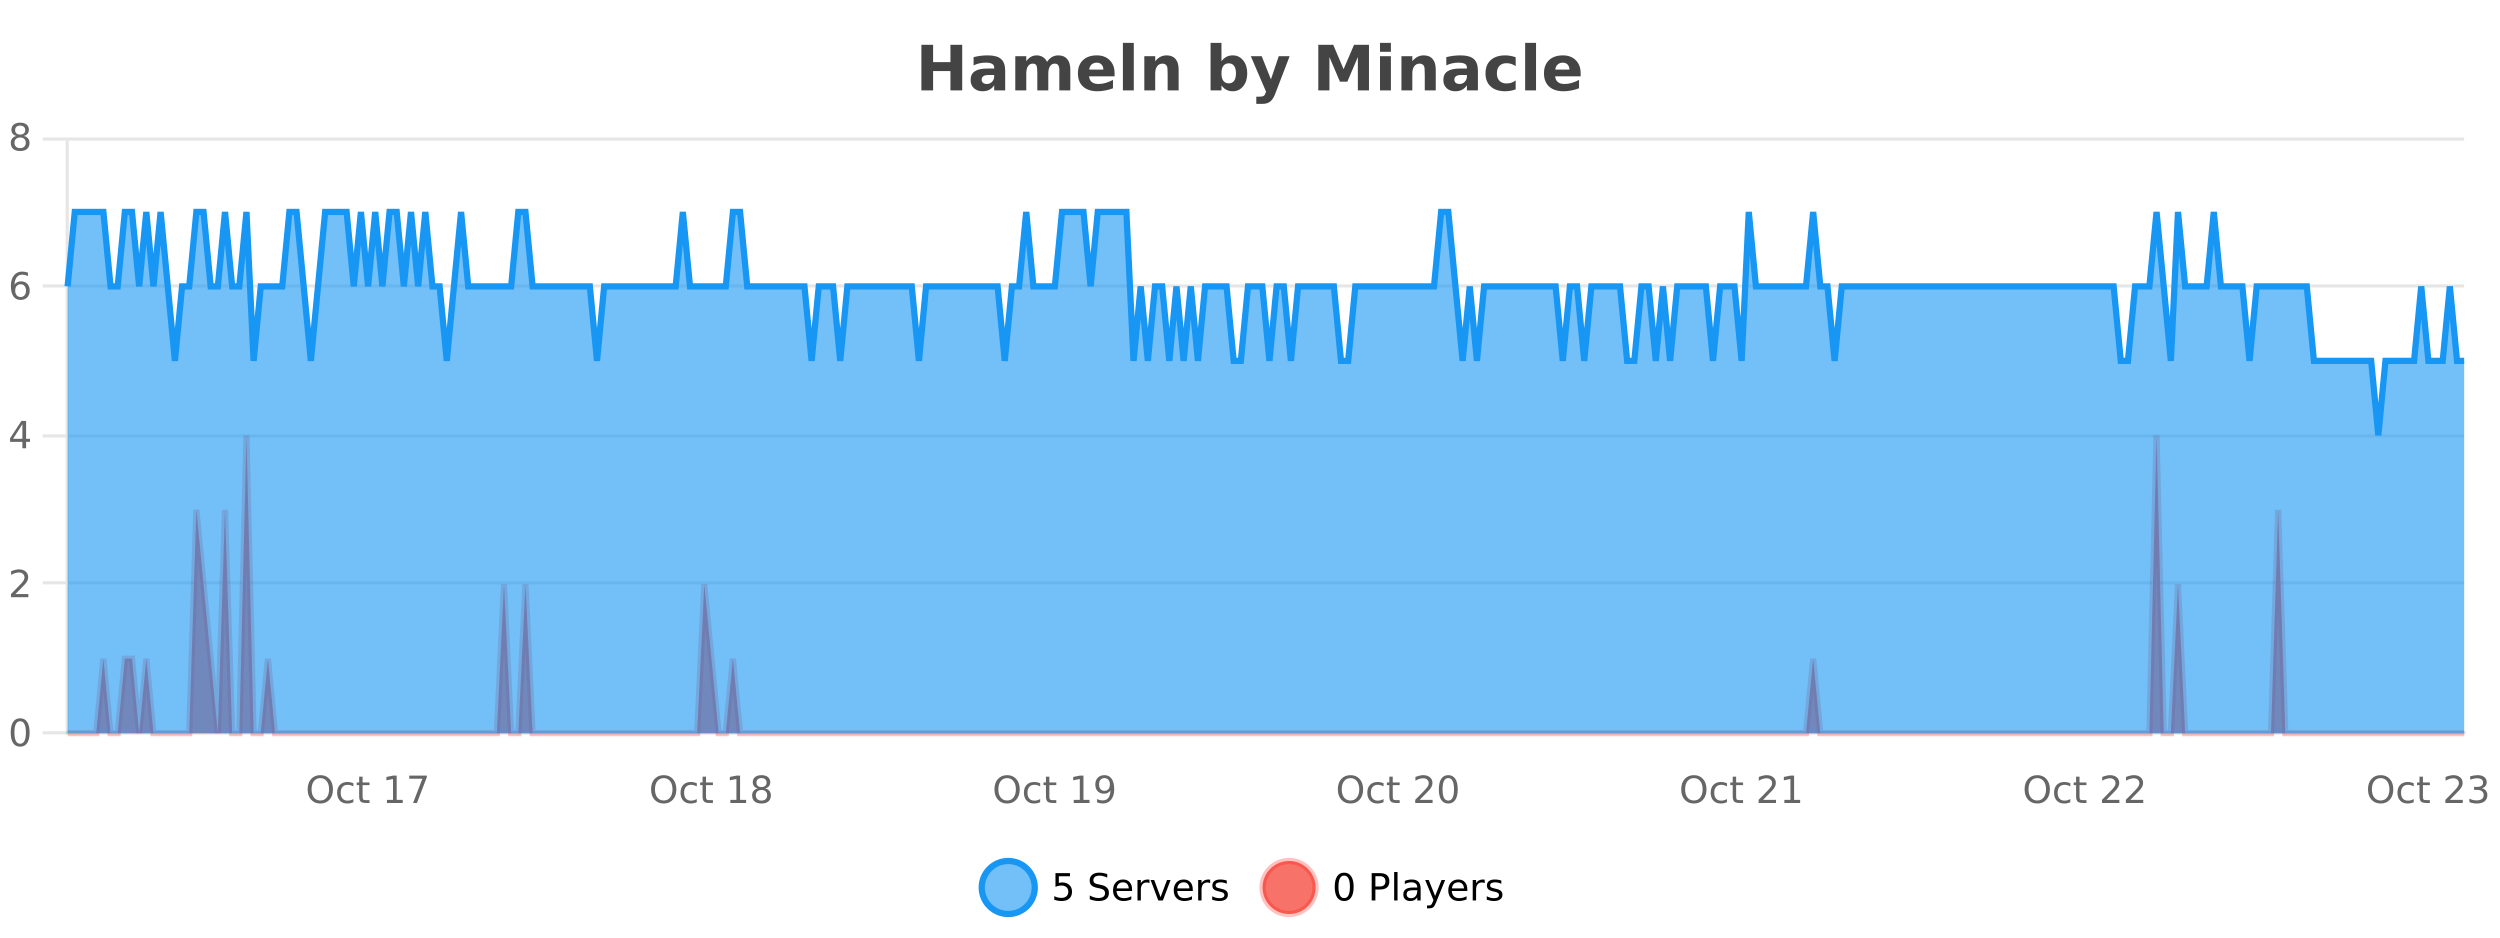<?xml version="1.0" encoding="UTF-8"?>
<svg xmlns="http://www.w3.org/2000/svg" xmlns:xlink="http://www.w3.org/1999/xlink" width="800pt" height="300pt" viewBox="0 0 800 300" version="1.1">
<defs>
<clipPath id="clip1">
  <path d="M 285 263 L 360 263 L 360 300 L 285 300 Z M 285 263 "/>
</clipPath>
<clipPath id="clip2">
  <path d="M 375 263 L 450 263 L 450 300 L 375 300 Z M 375 263 "/>
</clipPath>
<clipPath id="clip3">
  <path d="M 21.637 139 L 788.527 139 L 788.527 234.602 L 21.637 234.602 Z M 21.637 139 "/>
</clipPath>
<clipPath id="clip4">
  <path d="M 20.633 111 L 789.527 111 L 789.527 235.602 L 20.633 235.602 Z M 20.633 111 "/>
</clipPath>
<clipPath id="clip5">
  <path d="M 21.637 67 L 788.527 67 L 788.527 234.602 L 21.637 234.602 Z M 21.637 67 "/>
</clipPath>
<clipPath id="clip6">
  <path d="M 20.633 43 L 789.527 43 L 789.527 168 L 20.633 168 Z M 20.633 43 "/>
</clipPath>
</defs>
<g id="surface1872171">
<rect x="0" y="0" width="800" height="300" style="fill:rgb(100%,100%,100%);fill-opacity:1;stroke:none;"/>
<path style="fill:none;stroke-width:1;stroke-linecap:butt;stroke-linejoin:miter;stroke:rgb(0%,0%,0%);stroke-opacity:0.098;stroke-miterlimit:10;" d="M 22 234.5 L 788.531 234.5 "/>
<path style="fill:none;stroke-width:1;stroke-linecap:butt;stroke-linejoin:miter;stroke:rgb(0%,0%,0%);stroke-opacity:0.098;stroke-miterlimit:10;" d="M 13.633 234.5 L 21 234.5 "/>
<path style="fill:none;stroke-width:1;stroke-linecap:butt;stroke-linejoin:miter;stroke:rgb(0%,0%,0%);stroke-opacity:0.098;stroke-miterlimit:10;" d="M 22 186.5 L 788.531 186.5 "/>
<path style="fill:none;stroke-width:1;stroke-linecap:butt;stroke-linejoin:miter;stroke:rgb(0%,0%,0%);stroke-opacity:0.098;stroke-miterlimit:10;" d="M 13.633 186.5 L 21 186.5 "/>
<path style="fill:none;stroke-width:1;stroke-linecap:butt;stroke-linejoin:miter;stroke:rgb(0%,0%,0%);stroke-opacity:0.098;stroke-miterlimit:10;" d="M 22 139.5 L 788.531 139.5 "/>
<path style="fill:none;stroke-width:1;stroke-linecap:butt;stroke-linejoin:miter;stroke:rgb(0%,0%,0%);stroke-opacity:0.098;stroke-miterlimit:10;" d="M 13.633 139.5 L 21 139.5 "/>
<path style="fill:none;stroke-width:1;stroke-linecap:butt;stroke-linejoin:miter;stroke:rgb(0%,0%,0%);stroke-opacity:0.098;stroke-miterlimit:10;" d="M 22 91.5 L 788.531 91.5 "/>
<path style="fill:none;stroke-width:1;stroke-linecap:butt;stroke-linejoin:miter;stroke:rgb(0%,0%,0%);stroke-opacity:0.098;stroke-miterlimit:10;" d="M 13.633 91.5 L 21 91.5 "/>
<path style="fill:none;stroke-width:1;stroke-linecap:butt;stroke-linejoin:miter;stroke:rgb(0%,0%,0%);stroke-opacity:0.098;stroke-miterlimit:10;" d="M 22 44.5 L 788.531 44.5 "/>
<path style="fill:none;stroke-width:1;stroke-linecap:butt;stroke-linejoin:miter;stroke:rgb(0%,0%,0%);stroke-opacity:0.098;stroke-miterlimit:10;" d="M 13.633 44.5 L 21 44.5 "/>
<path style=" stroke:none;fill-rule:nonzero;fill:rgb(9.02%,58.824%,95.294%);fill-opacity:0.6;" d="M 331.121 284 C 331.121 288.688 327.324 292.484 322.637 292.484 C 317.953 292.484 314.152 288.688 314.152 284 C 314.152 279.312 317.953 275.516 322.637 275.516 C 327.324 275.516 331.121 279.312 331.121 284 Z M 331.121 284 "/>
<g clip-path="url(#clip1)" clip-rule="nonzero">
<path style="fill:none;stroke-width:2;stroke-linecap:butt;stroke-linejoin:miter;stroke:rgb(9.02%,58.824%,95.294%);stroke-opacity:1;stroke-miterlimit:10;" d="M 331.121 284 C 331.121 288.688 327.324 292.484 322.637 292.484 C 317.953 292.484 314.152 288.688 314.152 284 C 314.152 279.312 317.953 275.516 322.637 275.516 C 327.324 275.516 331.121 279.312 331.121 284 Z M 331.121 284 "/>
</g>
<path style=" stroke:none;fill-rule:nonzero;fill:rgb(0%,0%,0%);fill-opacity:1;" d="M 337.75 279.406 L 342.391 279.406 L 342.391 280.406 L 338.828 280.406 L 338.828 282.547 C 339.004 282.484 339.176 282.445 339.344 282.422 C 339.52 282.391 339.691 282.375 339.859 282.375 C 340.836 282.375 341.613 282.648 342.188 283.188 C 342.758 283.719 343.047 284.438 343.047 285.344 C 343.047 286.293 342.75 287.027 342.156 287.547 C 341.57 288.07 340.75 288.328 339.688 288.328 C 339.312 288.328 338.93 288.297 338.547 288.234 C 338.172 288.172 337.781 288.078 337.375 287.953 L 337.375 286.766 C 337.727 286.953 338.094 287.094 338.469 287.188 C 338.844 287.281 339.238 287.328 339.656 287.328 C 340.332 287.328 340.867 287.152 341.266 286.797 C 341.66 286.445 341.859 285.961 341.859 285.344 C 341.859 284.742 341.66 284.262 341.266 283.906 C 340.867 283.555 340.332 283.375 339.656 283.375 C 339.344 283.375 339.023 283.414 338.703 283.484 C 338.391 283.547 338.07 283.652 337.75 283.797 Z M 354.32 279.688 L 354.32 280.844 C 353.871 280.637 353.445 280.48 353.039 280.375 C 352.641 280.262 352.262 280.203 351.898 280.203 C 351.25 280.203 350.75 280.328 350.398 280.578 C 350.055 280.828 349.883 281.188 349.883 281.656 C 349.883 282.043 349.996 282.336 350.227 282.531 C 350.453 282.73 350.898 282.887 351.555 283 L 352.258 283.156 C 353.141 283.324 353.793 283.621 354.211 284.047 C 354.637 284.465 354.852 285.027 354.852 285.734 C 354.852 286.59 354.562 287.234 353.992 287.672 C 353.43 288.109 352.594 288.328 351.492 288.328 C 351.086 288.328 350.648 288.281 350.18 288.188 C 349.711 288.094 349.227 287.953 348.727 287.766 L 348.727 286.547 C 349.203 286.82 349.672 287.023 350.133 287.156 C 350.602 287.293 351.055 287.359 351.492 287.359 C 352.168 287.359 352.688 287.23 353.055 286.969 C 353.43 286.699 353.617 286.32 353.617 285.828 C 353.617 285.402 353.48 285.07 353.211 284.828 C 352.949 284.578 352.516 284.398 351.914 284.281 L 351.195 284.141 C 350.309 283.965 349.668 283.688 349.273 283.312 C 348.887 282.938 348.695 282.418 348.695 281.75 C 348.695 280.969 348.965 280.359 349.508 279.922 C 350.047 279.477 350.797 279.25 351.758 279.25 C 352.172 279.25 352.59 279.289 353.008 279.359 C 353.434 279.434 353.871 279.543 354.32 279.688 Z M 362.266 284.609 L 362.266 285.125 L 357.297 285.125 C 357.348 285.875 357.57 286.445 357.969 286.828 C 358.375 287.215 358.93 287.406 359.641 287.406 C 360.055 287.406 360.457 287.359 360.844 287.266 C 361.238 287.164 361.629 287.008 362.016 286.797 L 362.016 287.828 C 361.617 287.984 361.219 288.105 360.812 288.188 C 360.406 288.281 359.992 288.328 359.578 288.328 C 358.535 288.328 357.707 288.027 357.094 287.422 C 356.477 286.809 356.172 285.98 356.172 284.938 C 356.172 283.867 356.461 283.016 357.047 282.391 C 357.629 281.758 358.41 281.438 359.391 281.438 C 360.273 281.438 360.973 281.727 361.484 282.297 C 362.004 282.859 362.266 283.633 362.266 284.609 Z M 361.188 284.281 C 361.176 283.699 361.008 283.23 360.688 282.875 C 360.363 282.523 359.938 282.344 359.406 282.344 C 358.801 282.344 358.316 282.516 357.953 282.859 C 357.598 283.203 357.395 283.684 357.344 284.297 Z M 367.836 282.594 C 367.711 282.531 367.574 282.484 367.43 282.453 C 367.293 282.414 367.137 282.391 366.961 282.391 C 366.355 282.391 365.887 282.59 365.555 282.984 C 365.23 283.383 365.07 283.953 365.07 284.703 L 365.07 288.156 L 363.992 288.156 L 363.992 281.594 L 365.07 281.594 L 365.07 282.609 C 365.297 282.215 365.594 281.922 365.961 281.734 C 366.324 281.539 366.766 281.438 367.289 281.438 C 367.359 281.438 367.438 281.445 367.523 281.453 C 367.617 281.465 367.715 281.48 367.82 281.5 Z M 368.195 281.594 L 369.336 281.594 L 371.383 287.094 L 373.445 281.594 L 374.586 281.594 L 372.117 288.156 L 370.648 288.156 Z M 381.688 284.609 L 381.688 285.125 L 376.719 285.125 C 376.77 285.875 376.992 286.445 377.391 286.828 C 377.797 287.215 378.352 287.406 379.062 287.406 C 379.477 287.406 379.879 287.359 380.266 287.266 C 380.66 287.164 381.051 287.008 381.438 286.797 L 381.438 287.828 C 381.039 287.984 380.641 288.105 380.234 288.188 C 379.828 288.281 379.414 288.328 379 288.328 C 377.957 288.328 377.129 288.027 376.516 287.422 C 375.898 286.809 375.594 285.98 375.594 284.938 C 375.594 283.867 375.883 283.016 376.469 282.391 C 377.051 281.758 377.832 281.438 378.812 281.438 C 379.695 281.438 380.395 281.727 380.906 282.297 C 381.426 282.859 381.688 283.633 381.688 284.609 Z M 380.609 284.281 C 380.598 283.699 380.43 283.23 380.109 282.875 C 379.785 282.523 379.359 282.344 378.828 282.344 C 378.223 282.344 377.738 282.516 377.375 282.859 C 377.02 283.203 376.816 283.684 376.766 284.297 Z M 387.258 282.594 C 387.133 282.531 386.996 282.484 386.852 282.453 C 386.715 282.414 386.559 282.391 386.383 282.391 C 385.777 282.391 385.309 282.59 384.977 282.984 C 384.652 283.383 384.492 283.953 384.492 284.703 L 384.492 288.156 L 383.414 288.156 L 383.414 281.594 L 384.492 281.594 L 384.492 282.609 C 384.719 282.215 385.016 281.922 385.383 281.734 C 385.746 281.539 386.188 281.438 386.711 281.438 C 386.781 281.438 386.859 281.445 386.945 281.453 C 387.039 281.465 387.137 281.48 387.242 281.5 Z M 392.562 281.781 L 392.562 282.812 C 392.258 282.656 391.941 282.543 391.609 282.469 C 391.285 282.387 390.945 282.344 390.594 282.344 C 390.062 282.344 389.66 282.43 389.391 282.594 C 389.117 282.75 388.984 282.996 388.984 283.328 C 388.984 283.578 389.078 283.777 389.266 283.922 C 389.461 284.059 389.852 284.188 390.438 284.312 L 390.797 284.406 C 391.566 284.562 392.113 284.793 392.438 285.094 C 392.758 285.398 392.922 285.812 392.922 286.344 C 392.922 286.961 392.676 287.445 392.188 287.797 C 391.707 288.152 391.047 288.328 390.203 288.328 C 389.848 288.328 389.477 288.289 389.094 288.219 C 388.719 288.156 388.32 288.059 387.906 287.922 L 387.906 286.797 C 388.301 287.008 388.691 287.164 389.078 287.266 C 389.461 287.371 389.848 287.422 390.234 287.422 C 390.734 287.422 391.117 287.34 391.391 287.172 C 391.672 286.996 391.812 286.746 391.812 286.422 C 391.812 286.133 391.711 285.906 391.516 285.75 C 391.316 285.594 390.883 285.445 390.219 285.297 L 389.844 285.219 C 389.176 285.074 388.691 284.855 388.391 284.562 C 388.098 284.273 387.953 283.875 387.953 283.375 C 387.953 282.75 388.172 282.273 388.609 281.938 C 389.047 281.605 389.664 281.438 390.469 281.438 C 390.863 281.438 391.238 281.469 391.594 281.531 C 391.945 281.586 392.27 281.668 392.562 281.781 Z M 332.637 277.016 "/>
<path style=" stroke:none;fill-rule:nonzero;fill:rgb(96.863%,44.706%,40.784%);fill-opacity:1;" d="M 420.988 284 C 420.988 288.688 417.191 292.484 412.504 292.484 C 407.82 292.484 404.02 288.688 404.02 284 C 404.02 279.312 407.82 275.516 412.504 275.516 C 417.191 275.516 420.988 279.312 420.988 284 Z M 420.988 284 "/>
<g clip-path="url(#clip2)" clip-rule="nonzero">
<path style="fill:none;stroke-width:2;stroke-linecap:butt;stroke-linejoin:miter;stroke:rgb(100%,4.706%,0%);stroke-opacity:0.247;stroke-miterlimit:10;" d="M 420.988 284 C 420.988 288.688 417.191 292.484 412.504 292.484 C 407.82 292.484 404.02 288.688 404.02 284 C 404.02 279.312 407.82 275.516 412.504 275.516 C 417.191 275.516 420.988 279.312 420.988 284 Z M 420.988 284 "/>
</g>
<path style=" stroke:none;fill-rule:nonzero;fill:rgb(0%,0%,0%);fill-opacity:1;" d="M 430.133 280.188 C 429.527 280.188 429.07 280.492 428.758 281.094 C 428.453 281.688 428.305 282.59 428.305 283.797 C 428.305 284.996 428.453 285.898 428.758 286.5 C 429.07 287.094 429.527 287.391 430.133 287.391 C 430.746 287.391 431.203 287.094 431.508 286.5 C 431.82 285.898 431.977 284.996 431.977 283.797 C 431.977 282.59 431.82 281.688 431.508 281.094 C 431.203 280.492 430.746 280.188 430.133 280.188 Z M 430.133 279.25 C 431.109 279.25 431.859 279.641 432.383 280.422 C 432.902 281.195 433.164 282.32 433.164 283.797 C 433.164 285.266 432.902 286.391 432.383 287.172 C 431.859 287.945 431.109 288.328 430.133 288.328 C 429.152 288.328 428.402 287.945 427.883 287.172 C 427.371 286.391 427.117 285.266 427.117 283.797 C 427.117 282.32 427.371 281.195 427.883 280.422 C 428.402 279.641 429.152 279.25 430.133 279.25 Z M 440.125 280.375 L 440.125 283.672 L 441.609 283.672 C 442.16 283.672 442.586 283.531 442.891 283.25 C 443.191 282.961 443.344 282.547 443.344 282.016 C 443.344 281.496 443.191 281.094 442.891 280.812 C 442.586 280.523 442.16 280.375 441.609 280.375 Z M 438.938 279.406 L 441.609 279.406 C 442.598 279.406 443.344 279.633 443.844 280.078 C 444.344 280.516 444.594 281.164 444.594 282.016 C 444.594 282.883 444.344 283.539 443.844 283.984 C 443.344 284.422 442.598 284.641 441.609 284.641 L 440.125 284.641 L 440.125 288.156 L 438.938 288.156 Z M 446.129 279.031 L 447.207 279.031 L 447.207 288.156 L 446.129 288.156 Z M 452.445 284.859 C 451.578 284.859 450.977 284.961 450.633 285.156 C 450.297 285.355 450.133 285.695 450.133 286.172 C 450.133 286.559 450.258 286.867 450.508 287.094 C 450.766 287.312 451.109 287.422 451.539 287.422 C 452.141 287.422 452.621 287.215 452.977 286.797 C 453.34 286.371 453.523 285.805 453.523 285.094 L 453.523 284.859 Z M 454.602 284.406 L 454.602 288.156 L 453.523 288.156 L 453.523 287.156 C 453.273 287.555 452.965 287.852 452.602 288.047 C 452.234 288.234 451.789 288.328 451.258 288.328 C 450.578 288.328 450.043 288.141 449.648 287.766 C 449.25 287.383 449.055 286.875 449.055 286.25 C 449.055 285.512 449.297 284.953 449.789 284.578 C 450.289 284.203 451.027 284.016 452.008 284.016 L 453.523 284.016 L 453.523 283.906 C 453.523 283.406 453.355 283.023 453.023 282.75 C 452.699 282.48 452.246 282.344 451.664 282.344 C 451.289 282.344 450.918 282.391 450.555 282.484 C 450.199 282.578 449.859 282.715 449.539 282.891 L 449.539 281.891 C 449.934 281.734 450.312 281.621 450.68 281.547 C 451.055 281.477 451.418 281.438 451.773 281.438 C 452.719 281.438 453.43 281.684 453.898 282.172 C 454.367 282.664 454.602 283.406 454.602 284.406 Z M 459.551 288.766 C 459.246 289.547 458.949 290.055 458.66 290.297 C 458.367 290.535 457.98 290.656 457.504 290.656 L 456.645 290.656 L 456.645 289.75 L 457.27 289.75 C 457.57 289.75 457.801 289.676 457.957 289.531 C 458.121 289.395 458.305 289.066 458.504 288.547 L 458.707 288.047 L 456.051 281.594 L 457.191 281.594 L 459.238 286.719 L 461.301 281.594 L 462.441 281.594 Z M 469.543 284.609 L 469.543 285.125 L 464.574 285.125 C 464.625 285.875 464.848 286.445 465.246 286.828 C 465.652 287.215 466.207 287.406 466.918 287.406 C 467.332 287.406 467.734 287.359 468.121 287.266 C 468.516 287.164 468.906 287.008 469.293 286.797 L 469.293 287.828 C 468.895 287.984 468.496 288.105 468.09 288.188 C 467.684 288.281 467.27 288.328 466.855 288.328 C 465.812 288.328 464.984 288.027 464.371 287.422 C 463.754 286.809 463.449 285.98 463.449 284.938 C 463.449 283.867 463.738 283.016 464.324 282.391 C 464.906 281.758 465.688 281.438 466.668 281.438 C 467.551 281.438 468.25 281.727 468.762 282.297 C 469.281 282.859 469.543 283.633 469.543 284.609 Z M 468.465 284.281 C 468.453 283.699 468.285 283.23 467.965 282.875 C 467.641 282.523 467.215 282.344 466.684 282.344 C 466.078 282.344 465.594 282.516 465.23 282.859 C 464.875 283.203 464.672 283.684 464.621 284.297 Z M 475.113 282.594 C 474.988 282.531 474.852 282.484 474.707 282.453 C 474.57 282.414 474.414 282.391 474.238 282.391 C 473.633 282.391 473.164 282.59 472.832 282.984 C 472.508 283.383 472.348 283.953 472.348 284.703 L 472.348 288.156 L 471.27 288.156 L 471.27 281.594 L 472.348 281.594 L 472.348 282.609 C 472.574 282.215 472.871 281.922 473.238 281.734 C 473.602 281.539 474.043 281.438 474.566 281.438 C 474.637 281.438 474.715 281.445 474.801 281.453 C 474.895 281.465 474.992 281.48 475.098 281.5 Z M 480.422 281.781 L 480.422 282.812 C 480.117 282.656 479.801 282.543 479.469 282.469 C 479.145 282.387 478.805 282.344 478.453 282.344 C 477.922 282.344 477.52 282.43 477.25 282.594 C 476.977 282.75 476.844 282.996 476.844 283.328 C 476.844 283.578 476.938 283.777 477.125 283.922 C 477.32 284.059 477.711 284.188 478.297 284.312 L 478.656 284.406 C 479.426 284.562 479.973 284.793 480.297 285.094 C 480.617 285.398 480.781 285.812 480.781 286.344 C 480.781 286.961 480.535 287.445 480.047 287.797 C 479.566 288.152 478.906 288.328 478.062 288.328 C 477.707 288.328 477.336 288.289 476.953 288.219 C 476.578 288.156 476.18 288.059 475.766 287.922 L 475.766 286.797 C 476.16 287.008 476.551 287.164 476.938 287.266 C 477.32 287.371 477.707 287.422 478.094 287.422 C 478.594 287.422 478.977 287.34 479.25 287.172 C 479.531 286.996 479.672 286.746 479.672 286.422 C 479.672 286.133 479.57 285.906 479.375 285.75 C 479.176 285.594 478.742 285.445 478.078 285.297 L 477.703 285.219 C 477.035 285.074 476.551 284.855 476.25 284.562 C 475.957 284.273 475.812 283.875 475.812 283.375 C 475.812 282.75 476.031 282.273 476.469 281.938 C 476.906 281.605 477.523 281.438 478.328 281.438 C 478.723 281.438 479.098 281.469 479.453 281.531 C 479.805 281.586 480.129 281.668 480.422 281.781 Z M 422.504 277.016 "/>
<path style=" stroke:none;fill-rule:nonzero;fill:rgb(26.667%,26.667%,26.667%);fill-opacity:1;" d="M 294.844 14.344 L 298.594 14.344 L 298.594 19.891 L 304.141 19.891 L 304.141 14.344 L 307.906 14.344 L 307.906 28.922 L 304.141 28.922 L 304.141 22.734 L 298.594 22.734 L 298.594 28.922 L 294.844 28.922 Z M 316.316 24 C 315.586 24 315.039 24.125 314.676 24.375 C 314.309 24.617 314.129 24.98 314.129 25.469 C 314.129 25.906 314.273 26.25 314.566 26.5 C 314.867 26.75 315.277 26.875 315.801 26.875 C 316.457 26.875 317.008 26.641 317.457 26.172 C 317.914 25.703 318.145 25.117 318.145 24.406 L 318.145 24 Z M 321.66 22.688 L 321.66 28.922 L 318.145 28.922 L 318.145 27.297 C 317.676 27.965 317.145 28.449 316.551 28.75 C 315.965 29.051 315.254 29.203 314.41 29.203 C 313.285 29.203 312.367 28.875 311.66 28.219 C 310.949 27.555 310.598 26.695 310.598 25.641 C 310.598 24.359 311.035 23.422 311.91 22.828 C 312.793 22.227 314.184 21.922 316.082 21.922 L 318.145 21.922 L 318.145 21.641 C 318.145 21.09 317.926 20.688 317.488 20.438 C 317.051 20.18 316.367 20.047 315.441 20.047 C 314.691 20.047 313.992 20.125 313.348 20.281 C 312.699 20.43 312.102 20.648 311.551 20.938 L 311.551 18.281 C 312.301 18.094 313.051 17.953 313.801 17.859 C 314.559 17.766 315.32 17.719 316.082 17.719 C 318.051 17.719 319.473 18.109 320.348 18.891 C 321.223 19.664 321.66 20.93 321.66 22.688 Z M 335.047 19.797 C 335.492 19.121 336.02 18.605 336.625 18.25 C 337.238 17.898 337.91 17.719 338.641 17.719 C 339.891 17.719 340.844 18.109 341.5 18.891 C 342.164 19.664 342.5 20.789 342.5 22.266 L 342.5 28.922 L 338.984 28.922 L 338.984 23.219 C 338.984 23.137 338.984 23.047 338.984 22.953 C 338.992 22.859 339 22.73 339 22.562 C 339 21.793 338.883 21.234 338.656 20.891 C 338.426 20.539 338.055 20.359 337.547 20.359 C 336.891 20.359 336.379 20.637 336.016 21.188 C 335.648 21.73 335.461 22.516 335.453 23.547 L 335.453 28.922 L 331.938 28.922 L 331.938 23.219 C 331.938 22.012 331.832 21.234 331.625 20.891 C 331.414 20.539 331.047 20.359 330.516 20.359 C 329.836 20.359 329.316 20.637 328.953 21.188 C 328.586 21.73 328.406 22.516 328.406 23.547 L 328.406 28.922 L 324.891 28.922 L 324.891 17.984 L 328.406 17.984 L 328.406 19.578 C 328.844 18.965 329.336 18.5 329.891 18.188 C 330.441 17.875 331.055 17.719 331.734 17.719 C 332.484 17.719 333.148 17.902 333.734 18.266 C 334.316 18.633 334.754 19.141 335.047 19.797 Z M 356.668 23.422 L 356.668 24.422 L 348.496 24.422 C 348.578 25.246 348.875 25.859 349.387 26.266 C 349.895 26.672 350.605 26.875 351.512 26.875 C 352.25 26.875 353.004 26.766 353.777 26.547 C 354.547 26.328 355.34 26 356.152 25.562 L 356.152 28.25 C 355.328 28.562 354.5 28.797 353.668 28.953 C 352.844 29.117 352.02 29.203 351.199 29.203 C 349.219 29.203 347.676 28.703 346.574 27.703 C 345.48 26.695 344.934 25.281 344.934 23.469 C 344.934 21.68 345.469 20.273 346.543 19.25 C 347.625 18.23 349.109 17.719 350.996 17.719 C 352.715 17.719 354.09 18.242 355.121 19.281 C 356.152 20.312 356.668 21.695 356.668 23.422 Z M 353.074 22.266 C 353.074 21.602 352.879 21.062 352.496 20.656 C 352.109 20.25 351.605 20.047 350.98 20.047 C 350.301 20.047 349.75 20.242 349.324 20.625 C 348.906 21 348.645 21.547 348.543 22.266 Z M 359.328 13.719 L 362.812 13.719 L 362.812 28.922 L 359.328 28.922 Z M 377.164 22.266 L 377.164 28.922 L 373.648 28.922 L 373.648 23.828 C 373.648 22.883 373.625 22.23 373.586 21.875 C 373.543 21.512 373.469 21.246 373.367 21.078 C 373.23 20.852 373.043 20.672 372.805 20.547 C 372.574 20.422 372.309 20.359 372.008 20.359 C 371.277 20.359 370.703 20.641 370.289 21.203 C 369.871 21.766 369.664 22.547 369.664 23.547 L 369.664 28.922 L 366.18 28.922 L 366.18 17.984 L 369.664 17.984 L 369.664 19.578 C 370.195 18.945 370.758 18.477 371.352 18.172 C 371.945 17.871 372.594 17.719 373.305 17.719 C 374.574 17.719 375.531 18.109 376.18 18.891 C 376.836 19.664 377.164 20.789 377.164 22.266 Z M 393.195 26.672 C 393.945 26.672 394.516 26.402 394.914 25.859 C 395.309 25.309 395.508 24.512 395.508 23.469 C 395.508 22.43 395.309 21.637 394.914 21.094 C 394.516 20.543 393.945 20.266 393.195 20.266 C 392.445 20.266 391.867 20.543 391.461 21.094 C 391.062 21.637 390.867 22.43 390.867 23.469 C 390.867 24.5 391.062 25.293 391.461 25.844 C 391.867 26.398 392.445 26.672 393.195 26.672 Z M 390.867 19.578 C 391.355 18.945 391.891 18.477 392.477 18.172 C 393.059 17.871 393.73 17.719 394.492 17.719 C 395.844 17.719 396.953 18.258 397.82 19.328 C 398.684 20.402 399.117 21.781 399.117 23.469 C 399.117 25.148 398.684 26.523 397.82 27.594 C 396.953 28.668 395.844 29.203 394.492 29.203 C 393.73 29.203 393.059 29.051 392.477 28.75 C 391.891 28.449 391.355 27.98 390.867 27.344 L 390.867 28.922 L 387.383 28.922 L 387.383 13.719 L 390.867 13.719 Z M 400.262 17.984 L 403.746 17.984 L 406.699 25.406 L 409.199 17.984 L 412.684 17.984 L 408.09 29.953 C 407.629 31.172 407.09 32.02 406.465 32.5 C 405.848 32.988 405.043 33.234 404.043 33.234 L 402.012 33.234 L 402.012 30.938 L 403.105 30.938 C 403.699 30.938 404.129 30.844 404.402 30.656 C 404.672 30.469 404.879 30.129 405.027 29.641 L 405.137 29.344 Z M 421.855 14.344 L 426.637 14.344 L 429.949 22.141 L 433.293 14.344 L 438.074 14.344 L 438.074 28.922 L 434.512 28.922 L 434.512 18.25 L 431.152 26.125 L 428.777 26.125 L 425.418 18.25 L 425.418 28.922 L 421.855 28.922 Z M 441.602 17.984 L 445.086 17.984 L 445.086 28.922 L 441.602 28.922 Z M 441.602 13.719 L 445.086 13.719 L 445.086 16.578 L 441.602 16.578 Z M 459.441 22.266 L 459.441 28.922 L 455.926 28.922 L 455.926 23.828 C 455.926 22.883 455.902 22.23 455.863 21.875 C 455.82 21.512 455.746 21.246 455.645 21.078 C 455.508 20.852 455.32 20.672 455.082 20.547 C 454.852 20.422 454.586 20.359 454.285 20.359 C 453.555 20.359 452.98 20.641 452.566 21.203 C 452.148 21.766 451.941 22.547 451.941 23.547 L 451.941 28.922 L 448.457 28.922 L 448.457 17.984 L 451.941 17.984 L 451.941 19.578 C 452.473 18.945 453.035 18.477 453.629 18.172 C 454.223 17.871 454.871 17.719 455.582 17.719 C 456.852 17.719 457.809 18.109 458.457 18.891 C 459.113 19.664 459.441 20.789 459.441 22.266 Z M 467.586 24 C 466.855 24 466.309 24.125 465.945 24.375 C 465.578 24.617 465.398 24.98 465.398 25.469 C 465.398 25.906 465.543 26.25 465.836 26.5 C 466.137 26.75 466.547 26.875 467.07 26.875 C 467.727 26.875 468.277 26.641 468.727 26.172 C 469.184 25.703 469.414 25.117 469.414 24.406 L 469.414 24 Z M 472.93 22.688 L 472.93 28.922 L 469.414 28.922 L 469.414 27.297 C 468.945 27.965 468.414 28.449 467.82 28.75 C 467.234 29.051 466.523 29.203 465.68 29.203 C 464.555 29.203 463.637 28.875 462.93 28.219 C 462.219 27.555 461.867 26.695 461.867 25.641 C 461.867 24.359 462.305 23.422 463.18 22.828 C 464.062 22.227 465.453 21.922 467.352 21.922 L 469.414 21.922 L 469.414 21.641 C 469.414 21.09 469.195 20.688 468.758 20.438 C 468.32 20.18 467.637 20.047 466.711 20.047 C 465.961 20.047 465.262 20.125 464.617 20.281 C 463.969 20.43 463.371 20.648 462.82 20.938 L 462.82 18.281 C 463.57 18.094 464.32 17.953 465.07 17.859 C 465.828 17.766 466.59 17.719 467.352 17.719 C 469.32 17.719 470.742 18.109 471.617 18.891 C 472.492 19.664 472.93 20.93 472.93 22.688 Z M 485.02 18.328 L 485.02 21.172 C 484.551 20.852 484.074 20.609 483.598 20.453 C 483.117 20.297 482.617 20.219 482.098 20.219 C 481.129 20.219 480.367 20.508 479.816 21.078 C 479.273 21.641 479.004 22.438 479.004 23.469 C 479.004 24.492 479.273 25.289 479.816 25.859 C 480.367 26.422 481.129 26.703 482.098 26.703 C 482.648 26.703 483.168 26.625 483.66 26.469 C 484.148 26.305 484.602 26.059 485.02 25.734 L 485.02 28.594 C 484.477 28.805 483.926 28.953 483.363 29.047 C 482.801 29.148 482.23 29.203 481.66 29.203 C 479.691 29.203 478.148 28.699 477.035 27.688 C 475.918 26.68 475.363 25.273 475.363 23.469 C 475.363 21.656 475.918 20.246 477.035 19.234 C 478.148 18.227 479.691 17.719 481.66 17.719 C 482.23 17.719 482.793 17.773 483.348 17.875 C 483.91 17.969 484.465 18.121 485.02 18.328 Z M 488.047 13.719 L 491.531 13.719 L 491.531 28.922 L 488.047 28.922 Z M 505.809 23.422 L 505.809 24.422 L 497.637 24.422 C 497.719 25.246 498.016 25.859 498.527 26.266 C 499.035 26.672 499.746 26.875 500.652 26.875 C 501.391 26.875 502.145 26.766 502.918 26.547 C 503.688 26.328 504.48 26 505.293 25.562 L 505.293 28.25 C 504.469 28.562 503.641 28.797 502.809 28.953 C 501.984 29.117 501.16 29.203 500.34 29.203 C 498.359 29.203 496.816 28.703 495.715 27.703 C 494.621 26.695 494.074 25.281 494.074 23.469 C 494.074 21.68 494.609 20.273 495.684 19.25 C 496.766 18.23 498.25 17.719 500.137 17.719 C 501.855 17.719 503.23 18.242 504.262 19.281 C 505.293 20.312 505.809 21.695 505.809 23.422 Z M 502.215 22.266 C 502.215 21.602 502.02 21.062 501.637 20.656 C 501.25 20.25 500.746 20.047 500.121 20.047 C 499.441 20.047 498.891 20.242 498.465 20.625 C 498.047 21 497.785 21.547 497.684 22.266 Z M 293 10.359 "/>
<path style="fill:none;stroke-width:1;stroke-linecap:butt;stroke-linejoin:miter;stroke:rgb(0%,0%,0%);stroke-opacity:0.098;stroke-miterlimit:10;" d="M 21 234.5 L 789 234.5 "/>
<path style=" stroke:none;fill-rule:nonzero;fill:rgb(40%,40%,40%);fill-opacity:1;" d="M 102.516 249 C 101.648 249 100.961 249.324 100.453 249.969 C 99.953 250.605 99.703 251.48 99.703 252.594 C 99.703 253.688 99.953 254.559 100.453 255.203 C 100.961 255.84 101.648 256.156 102.516 256.156 C 103.367 256.156 104.047 255.84 104.547 255.203 C 105.055 254.559 105.312 253.688 105.312 252.594 C 105.312 251.48 105.055 250.605 104.547 249.969 C 104.047 249.324 103.367 249 102.516 249 Z M 102.516 248.047 C 103.734 248.047 104.707 248.461 105.438 249.281 C 106.176 250.105 106.547 251.211 106.547 252.594 C 106.547 253.969 106.176 255.07 105.438 255.891 C 104.707 256.715 103.734 257.125 102.516 257.125 C 101.285 257.125 100.301 256.715 99.562 255.891 C 98.82 255.07 98.453 253.969 98.453 252.594 C 98.453 251.211 98.82 250.105 99.562 249.281 C 100.301 248.461 101.285 248.047 102.516 248.047 Z M 113.086 250.641 L 113.086 251.656 C 112.773 251.48 112.465 251.352 112.164 251.266 C 111.859 251.184 111.555 251.141 111.242 251.141 C 110.531 251.141 109.984 251.367 109.602 251.812 C 109.215 252.25 109.023 252.871 109.023 253.672 C 109.023 254.477 109.215 255.102 109.602 255.547 C 109.984 255.984 110.531 256.203 111.242 256.203 C 111.555 256.203 111.859 256.164 112.164 256.078 C 112.465 255.996 112.773 255.871 113.086 255.703 L 113.086 256.703 C 112.781 256.84 112.469 256.945 112.148 257.016 C 111.824 257.086 111.48 257.125 111.117 257.125 C 110.125 257.125 109.34 256.82 108.758 256.203 C 108.172 255.578 107.883 254.734 107.883 253.672 C 107.883 252.609 108.172 251.773 108.758 251.156 C 109.352 250.543 110.164 250.234 111.195 250.234 C 111.516 250.234 111.836 250.273 112.148 250.344 C 112.469 250.406 112.781 250.508 113.086 250.641 Z M 116.027 248.531 L 116.027 250.391 L 118.246 250.391 L 118.246 251.234 L 116.027 251.234 L 116.027 254.797 C 116.027 255.328 116.098 255.672 116.246 255.828 C 116.391 255.977 116.688 256.047 117.137 256.047 L 118.246 256.047 L 118.246 256.953 L 117.137 256.953 C 116.301 256.953 115.723 256.797 115.402 256.484 C 115.09 256.172 114.934 255.609 114.934 254.797 L 114.934 251.234 L 114.152 251.234 L 114.152 250.391 L 114.934 250.391 L 114.934 248.531 Z M 123.828 255.953 L 125.766 255.953 L 125.766 249.281 L 123.656 249.703 L 123.656 248.625 L 125.75 248.203 L 126.938 248.203 L 126.938 255.953 L 128.875 255.953 L 128.875 256.953 L 123.828 256.953 Z M 130.961 248.203 L 136.586 248.203 L 136.586 248.703 L 133.414 256.953 L 132.18 256.953 L 135.164 249.203 L 130.961 249.203 Z M 97.781 245.816 "/>
<path style=" stroke:none;fill-rule:nonzero;fill:rgb(40%,40%,40%);fill-opacity:1;" d="M 212.402 249 C 211.535 249 210.848 249.324 210.34 249.969 C 209.84 250.605 209.59 251.48 209.59 252.594 C 209.59 253.688 209.84 254.559 210.34 255.203 C 210.848 255.84 211.535 256.156 212.402 256.156 C 213.254 256.156 213.934 255.84 214.434 255.203 C 214.941 254.559 215.199 253.688 215.199 252.594 C 215.199 251.48 214.941 250.605 214.434 249.969 C 213.934 249.324 213.254 249 212.402 249 Z M 212.402 248.047 C 213.621 248.047 214.594 248.461 215.324 249.281 C 216.062 250.105 216.434 251.211 216.434 252.594 C 216.434 253.969 216.062 255.07 215.324 255.891 C 214.594 256.715 213.621 257.125 212.402 257.125 C 211.172 257.125 210.188 256.715 209.449 255.891 C 208.707 255.07 208.34 253.969 208.34 252.594 C 208.34 251.211 208.707 250.105 209.449 249.281 C 210.188 248.461 211.172 248.047 212.402 248.047 Z M 222.973 250.641 L 222.973 251.656 C 222.66 251.48 222.352 251.352 222.051 251.266 C 221.746 251.184 221.441 251.141 221.129 251.141 C 220.418 251.141 219.871 251.367 219.488 251.812 C 219.102 252.25 218.91 252.871 218.91 253.672 C 218.91 254.477 219.102 255.102 219.488 255.547 C 219.871 255.984 220.418 256.203 221.129 256.203 C 221.441 256.203 221.746 256.164 222.051 256.078 C 222.352 255.996 222.66 255.871 222.973 255.703 L 222.973 256.703 C 222.668 256.84 222.355 256.945 222.035 257.016 C 221.711 257.086 221.367 257.125 221.004 257.125 C 220.012 257.125 219.227 256.82 218.645 256.203 C 218.059 255.578 217.77 254.734 217.77 253.672 C 217.77 252.609 218.059 251.773 218.645 251.156 C 219.238 250.543 220.051 250.234 221.082 250.234 C 221.402 250.234 221.723 250.273 222.035 250.344 C 222.355 250.406 222.668 250.508 222.973 250.641 Z M 225.914 248.531 L 225.914 250.391 L 228.133 250.391 L 228.133 251.234 L 225.914 251.234 L 225.914 254.797 C 225.914 255.328 225.984 255.672 226.133 255.828 C 226.277 255.977 226.574 256.047 227.023 256.047 L 228.133 256.047 L 228.133 256.953 L 227.023 256.953 C 226.188 256.953 225.609 256.797 225.289 256.484 C 224.977 256.172 224.82 255.609 224.82 254.797 L 224.82 251.234 L 224.039 251.234 L 224.039 250.391 L 224.82 250.391 L 224.82 248.531 Z M 233.715 255.953 L 235.652 255.953 L 235.652 249.281 L 233.543 249.703 L 233.543 248.625 L 235.637 248.203 L 236.824 248.203 L 236.824 255.953 L 238.762 255.953 L 238.762 256.953 L 233.715 256.953 Z M 243.68 252.797 C 243.117 252.797 242.672 252.949 242.352 253.25 C 242.027 253.555 241.867 253.965 241.867 254.484 C 241.867 255.016 242.027 255.434 242.352 255.734 C 242.672 256.039 243.117 256.188 243.68 256.188 C 244.242 256.188 244.684 256.039 245.008 255.734 C 245.328 255.434 245.492 255.016 245.492 254.484 C 245.492 253.965 245.328 253.555 245.008 253.25 C 244.695 252.949 244.25 252.797 243.68 252.797 Z M 242.492 252.297 C 241.992 252.172 241.594 251.938 241.305 251.594 C 241.023 251.242 240.883 250.812 240.883 250.312 C 240.883 249.617 241.133 249.062 241.633 248.656 C 242.133 248.25 242.812 248.047 243.68 248.047 C 244.555 248.047 245.234 248.25 245.727 248.656 C 246.227 249.062 246.477 249.617 246.477 250.312 C 246.477 250.812 246.336 251.242 246.055 251.594 C 245.773 251.938 245.375 252.172 244.867 252.297 C 245.438 252.434 245.883 252.695 246.195 253.078 C 246.516 253.465 246.68 253.934 246.68 254.484 C 246.68 255.34 246.418 255.996 245.898 256.453 C 245.387 256.902 244.648 257.125 243.68 257.125 C 242.719 257.125 241.98 256.902 241.461 256.453 C 240.938 255.996 240.68 255.34 240.68 254.484 C 240.68 253.934 240.84 253.465 241.164 253.078 C 241.484 252.695 241.93 252.434 242.492 252.297 Z M 242.07 250.422 C 242.07 250.883 242.211 251.234 242.492 251.484 C 242.773 251.734 243.168 251.859 243.68 251.859 C 244.188 251.859 244.586 251.734 244.867 251.484 C 245.156 251.234 245.305 250.883 245.305 250.422 C 245.305 249.977 245.156 249.625 244.867 249.375 C 244.586 249.117 244.188 248.984 243.68 248.984 C 243.168 248.984 242.773 249.117 242.492 249.375 C 242.211 249.625 242.07 249.977 242.07 250.422 Z M 207.668 245.816 "/>
<path style=" stroke:none;fill-rule:nonzero;fill:rgb(40%,40%,40%);fill-opacity:1;" d="M 322.285 249 C 321.418 249 320.73 249.324 320.223 249.969 C 319.723 250.605 319.473 251.48 319.473 252.594 C 319.473 253.688 319.723 254.559 320.223 255.203 C 320.73 255.84 321.418 256.156 322.285 256.156 C 323.137 256.156 323.816 255.84 324.316 255.203 C 324.824 254.559 325.082 253.688 325.082 252.594 C 325.082 251.48 324.824 250.605 324.316 249.969 C 323.816 249.324 323.137 249 322.285 249 Z M 322.285 248.047 C 323.504 248.047 324.477 248.461 325.207 249.281 C 325.945 250.105 326.316 251.211 326.316 252.594 C 326.316 253.969 325.945 255.07 325.207 255.891 C 324.477 256.715 323.504 257.125 322.285 257.125 C 321.055 257.125 320.07 256.715 319.332 255.891 C 318.59 255.07 318.223 253.969 318.223 252.594 C 318.223 251.211 318.59 250.105 319.332 249.281 C 320.07 248.461 321.055 248.047 322.285 248.047 Z M 332.855 250.641 L 332.855 251.656 C 332.543 251.48 332.234 251.352 331.934 251.266 C 331.629 251.184 331.324 251.141 331.012 251.141 C 330.301 251.141 329.754 251.367 329.371 251.812 C 328.984 252.25 328.793 252.871 328.793 253.672 C 328.793 254.477 328.984 255.102 329.371 255.547 C 329.754 255.984 330.301 256.203 331.012 256.203 C 331.324 256.203 331.629 256.164 331.934 256.078 C 332.234 255.996 332.543 255.871 332.855 255.703 L 332.855 256.703 C 332.551 256.84 332.238 256.945 331.918 257.016 C 331.594 257.086 331.25 257.125 330.887 257.125 C 329.895 257.125 329.109 256.82 328.527 256.203 C 327.941 255.578 327.652 254.734 327.652 253.672 C 327.652 252.609 327.941 251.773 328.527 251.156 C 329.121 250.543 329.934 250.234 330.965 250.234 C 331.285 250.234 331.605 250.273 331.918 250.344 C 332.238 250.406 332.551 250.508 332.855 250.641 Z M 335.797 248.531 L 335.797 250.391 L 338.016 250.391 L 338.016 251.234 L 335.797 251.234 L 335.797 254.797 C 335.797 255.328 335.867 255.672 336.016 255.828 C 336.16 255.977 336.457 256.047 336.906 256.047 L 338.016 256.047 L 338.016 256.953 L 336.906 256.953 C 336.07 256.953 335.492 256.797 335.172 256.484 C 334.859 256.172 334.703 255.609 334.703 254.797 L 334.703 251.234 L 333.922 251.234 L 333.922 250.391 L 334.703 250.391 L 334.703 248.531 Z M 343.598 255.953 L 345.535 255.953 L 345.535 249.281 L 343.426 249.703 L 343.426 248.625 L 345.52 248.203 L 346.707 248.203 L 346.707 255.953 L 348.645 255.953 L 348.645 256.953 L 343.598 256.953 Z M 351.062 256.766 L 351.062 255.688 C 351.363 255.836 351.664 255.945 351.969 256.016 C 352.27 256.09 352.57 256.125 352.875 256.125 C 353.656 256.125 354.25 255.867 354.656 255.344 C 355.07 254.812 355.305 254.012 355.359 252.938 C 355.141 253.281 354.852 253.543 354.5 253.719 C 354.156 253.898 353.77 253.984 353.344 253.984 C 352.469 253.984 351.773 253.727 351.266 253.203 C 350.754 252.672 350.5 251.945 350.5 251.016 C 350.5 250.121 350.766 249.402 351.297 248.859 C 351.828 248.32 352.535 248.047 353.422 248.047 C 354.43 248.047 355.203 248.438 355.734 249.219 C 356.273 249.992 356.547 251.117 356.547 252.594 C 356.547 253.969 356.219 255.07 355.562 255.891 C 354.906 256.715 354.023 257.125 352.922 257.125 C 352.617 257.125 352.316 257.094 352.016 257.031 C 351.711 256.977 351.395 256.891 351.062 256.766 Z M 353.422 253.062 C 353.953 253.062 354.375 252.883 354.688 252.516 C 355 252.152 355.156 251.652 355.156 251.016 C 355.156 250.391 355 249.898 354.688 249.531 C 354.375 249.168 353.953 248.984 353.422 248.984 C 352.891 248.984 352.469 249.168 352.156 249.531 C 351.852 249.898 351.703 250.391 351.703 251.016 C 351.703 251.652 351.852 252.152 352.156 252.516 C 352.469 252.883 352.891 253.062 353.422 253.062 Z M 317.551 245.816 "/>
<path style=" stroke:none;fill-rule:nonzero;fill:rgb(40%,40%,40%);fill-opacity:1;" d="M 432.168 249 C 431.301 249 430.613 249.324 430.105 249.969 C 429.605 250.605 429.355 251.48 429.355 252.594 C 429.355 253.688 429.605 254.559 430.105 255.203 C 430.613 255.84 431.301 256.156 432.168 256.156 C 433.02 256.156 433.699 255.84 434.199 255.203 C 434.707 254.559 434.965 253.688 434.965 252.594 C 434.965 251.48 434.707 250.605 434.199 249.969 C 433.699 249.324 433.02 249 432.168 249 Z M 432.168 248.047 C 433.387 248.047 434.359 248.461 435.09 249.281 C 435.828 250.105 436.199 251.211 436.199 252.594 C 436.199 253.969 435.828 255.07 435.09 255.891 C 434.359 256.715 433.387 257.125 432.168 257.125 C 430.938 257.125 429.953 256.715 429.215 255.891 C 428.473 255.07 428.105 253.969 428.105 252.594 C 428.105 251.211 428.473 250.105 429.215 249.281 C 429.953 248.461 430.938 248.047 432.168 248.047 Z M 442.738 250.641 L 442.738 251.656 C 442.426 251.48 442.117 251.352 441.816 251.266 C 441.512 251.184 441.207 251.141 440.895 251.141 C 440.184 251.141 439.637 251.367 439.254 251.812 C 438.867 252.25 438.676 252.871 438.676 253.672 C 438.676 254.477 438.867 255.102 439.254 255.547 C 439.637 255.984 440.184 256.203 440.895 256.203 C 441.207 256.203 441.512 256.164 441.816 256.078 C 442.117 255.996 442.426 255.871 442.738 255.703 L 442.738 256.703 C 442.434 256.84 442.121 256.945 441.801 257.016 C 441.477 257.086 441.133 257.125 440.77 257.125 C 439.777 257.125 438.992 256.82 438.41 256.203 C 437.824 255.578 437.535 254.734 437.535 253.672 C 437.535 252.609 437.824 251.773 438.41 251.156 C 439.004 250.543 439.816 250.234 440.848 250.234 C 441.168 250.234 441.488 250.273 441.801 250.344 C 442.121 250.406 442.434 250.508 442.738 250.641 Z M 445.68 248.531 L 445.68 250.391 L 447.898 250.391 L 447.898 251.234 L 445.68 251.234 L 445.68 254.797 C 445.68 255.328 445.75 255.672 445.898 255.828 C 446.043 255.977 446.34 256.047 446.789 256.047 L 447.898 256.047 L 447.898 256.953 L 446.789 256.953 C 445.953 256.953 445.375 256.797 445.055 256.484 C 444.742 256.172 444.586 255.609 444.586 254.797 L 444.586 251.234 L 443.805 251.234 L 443.805 250.391 L 444.586 250.391 L 444.586 248.531 Z M 454.293 255.953 L 458.434 255.953 L 458.434 256.953 L 452.871 256.953 L 452.871 255.953 C 453.316 255.496 453.926 254.875 454.699 254.094 C 455.48 253.305 455.969 252.793 456.168 252.562 C 456.551 252.148 456.816 251.793 456.965 251.5 C 457.121 251.199 457.199 250.906 457.199 250.625 C 457.199 250.156 457.031 249.777 456.699 249.484 C 456.375 249.195 455.953 249.047 455.434 249.047 C 455.059 249.047 454.66 249.109 454.246 249.234 C 453.84 249.359 453.402 249.559 452.934 249.828 L 452.934 248.625 C 453.41 248.438 453.855 248.297 454.262 248.203 C 454.676 248.102 455.059 248.047 455.402 248.047 C 456.309 248.047 457.031 248.277 457.574 248.734 C 458.113 249.184 458.387 249.789 458.387 250.547 C 458.387 250.902 458.316 251.242 458.184 251.562 C 458.047 251.887 457.801 252.266 457.449 252.703 C 457.344 252.82 457.031 253.148 456.512 253.688 C 455.988 254.23 455.25 254.984 454.293 255.953 Z M 463.445 248.984 C 462.84 248.984 462.383 249.289 462.07 249.891 C 461.766 250.484 461.617 251.387 461.617 252.594 C 461.617 253.793 461.766 254.695 462.07 255.297 C 462.383 255.891 462.84 256.188 463.445 256.188 C 464.059 256.188 464.516 255.891 464.82 255.297 C 465.133 254.695 465.289 253.793 465.289 252.594 C 465.289 251.387 465.133 250.484 464.82 249.891 C 464.516 249.289 464.059 248.984 463.445 248.984 Z M 463.445 248.047 C 464.422 248.047 465.172 248.438 465.695 249.219 C 466.215 249.992 466.477 251.117 466.477 252.594 C 466.477 254.062 466.215 255.188 465.695 255.969 C 465.172 256.742 464.422 257.125 463.445 257.125 C 462.465 257.125 461.715 256.742 461.195 255.969 C 460.684 255.188 460.43 254.062 460.43 252.594 C 460.43 251.117 460.684 249.992 461.195 249.219 C 461.715 248.438 462.465 248.047 463.445 248.047 Z M 427.434 245.816 "/>
<path style=" stroke:none;fill-rule:nonzero;fill:rgb(40%,40%,40%);fill-opacity:1;" d="M 542.051 249 C 541.184 249 540.496 249.324 539.988 249.969 C 539.488 250.605 539.238 251.48 539.238 252.594 C 539.238 253.688 539.488 254.559 539.988 255.203 C 540.496 255.84 541.184 256.156 542.051 256.156 C 542.902 256.156 543.582 255.84 544.082 255.203 C 544.59 254.559 544.848 253.688 544.848 252.594 C 544.848 251.48 544.59 250.605 544.082 249.969 C 543.582 249.324 542.902 249 542.051 249 Z M 542.051 248.047 C 543.27 248.047 544.242 248.461 544.973 249.281 C 545.711 250.105 546.082 251.211 546.082 252.594 C 546.082 253.969 545.711 255.07 544.973 255.891 C 544.242 256.715 543.27 257.125 542.051 257.125 C 540.82 257.125 539.836 256.715 539.098 255.891 C 538.355 255.07 537.988 253.969 537.988 252.594 C 537.988 251.211 538.355 250.105 539.098 249.281 C 539.836 248.461 540.82 248.047 542.051 248.047 Z M 552.621 250.641 L 552.621 251.656 C 552.309 251.48 552 251.352 551.699 251.266 C 551.395 251.184 551.09 251.141 550.777 251.141 C 550.066 251.141 549.52 251.367 549.137 251.812 C 548.75 252.25 548.559 252.871 548.559 253.672 C 548.559 254.477 548.75 255.102 549.137 255.547 C 549.52 255.984 550.066 256.203 550.777 256.203 C 551.09 256.203 551.395 256.164 551.699 256.078 C 552 255.996 552.309 255.871 552.621 255.703 L 552.621 256.703 C 552.316 256.84 552.004 256.945 551.684 257.016 C 551.359 257.086 551.016 257.125 550.652 257.125 C 549.66 257.125 548.875 256.82 548.293 256.203 C 547.707 255.578 547.418 254.734 547.418 253.672 C 547.418 252.609 547.707 251.773 548.293 251.156 C 548.887 250.543 549.699 250.234 550.73 250.234 C 551.051 250.234 551.371 250.273 551.684 250.344 C 552.004 250.406 552.316 250.508 552.621 250.641 Z M 555.562 248.531 L 555.562 250.391 L 557.781 250.391 L 557.781 251.234 L 555.562 251.234 L 555.562 254.797 C 555.562 255.328 555.633 255.672 555.781 255.828 C 555.926 255.977 556.223 256.047 556.672 256.047 L 557.781 256.047 L 557.781 256.953 L 556.672 256.953 C 555.836 256.953 555.258 256.797 554.938 256.484 C 554.625 256.172 554.469 255.609 554.469 254.797 L 554.469 251.234 L 553.688 251.234 L 553.688 250.391 L 554.469 250.391 L 554.469 248.531 Z M 564.176 255.953 L 568.316 255.953 L 568.316 256.953 L 562.754 256.953 L 562.754 255.953 C 563.199 255.496 563.809 254.875 564.582 254.094 C 565.363 253.305 565.852 252.793 566.051 252.562 C 566.434 252.148 566.699 251.793 566.848 251.5 C 567.004 251.199 567.082 250.906 567.082 250.625 C 567.082 250.156 566.914 249.777 566.582 249.484 C 566.258 249.195 565.836 249.047 565.316 249.047 C 564.941 249.047 564.543 249.109 564.129 249.234 C 563.723 249.359 563.285 249.559 562.816 249.828 L 562.816 248.625 C 563.293 248.438 563.738 248.297 564.145 248.203 C 564.559 248.102 564.941 248.047 565.285 248.047 C 566.191 248.047 566.914 248.277 567.457 248.734 C 567.996 249.184 568.27 249.789 568.27 250.547 C 568.27 250.902 568.199 251.242 568.066 251.562 C 567.93 251.887 567.684 252.266 567.332 252.703 C 567.227 252.82 566.914 253.148 566.395 253.688 C 565.871 254.23 565.133 254.984 564.176 255.953 Z M 571 255.953 L 572.938 255.953 L 572.938 249.281 L 570.828 249.703 L 570.828 248.625 L 572.922 248.203 L 574.109 248.203 L 574.109 255.953 L 576.047 255.953 L 576.047 256.953 L 571 256.953 Z M 537.316 245.816 "/>
<path style=" stroke:none;fill-rule:nonzero;fill:rgb(40%,40%,40%);fill-opacity:1;" d="M 651.934 249 C 651.066 249 650.379 249.324 649.871 249.969 C 649.371 250.605 649.121 251.48 649.121 252.594 C 649.121 253.688 649.371 254.559 649.871 255.203 C 650.379 255.84 651.066 256.156 651.934 256.156 C 652.785 256.156 653.465 255.84 653.965 255.203 C 654.473 254.559 654.73 253.688 654.73 252.594 C 654.73 251.48 654.473 250.605 653.965 249.969 C 653.465 249.324 652.785 249 651.934 249 Z M 651.934 248.047 C 653.152 248.047 654.125 248.461 654.855 249.281 C 655.594 250.105 655.965 251.211 655.965 252.594 C 655.965 253.969 655.594 255.07 654.855 255.891 C 654.125 256.715 653.152 257.125 651.934 257.125 C 650.703 257.125 649.719 256.715 648.98 255.891 C 648.238 255.07 647.871 253.969 647.871 252.594 C 647.871 251.211 648.238 250.105 648.98 249.281 C 649.719 248.461 650.703 248.047 651.934 248.047 Z M 662.504 250.641 L 662.504 251.656 C 662.191 251.48 661.883 251.352 661.582 251.266 C 661.277 251.184 660.973 251.141 660.66 251.141 C 659.949 251.141 659.402 251.367 659.02 251.812 C 658.633 252.25 658.441 252.871 658.441 253.672 C 658.441 254.477 658.633 255.102 659.02 255.547 C 659.402 255.984 659.949 256.203 660.66 256.203 C 660.973 256.203 661.277 256.164 661.582 256.078 C 661.883 255.996 662.191 255.871 662.504 255.703 L 662.504 256.703 C 662.199 256.84 661.887 256.945 661.566 257.016 C 661.242 257.086 660.898 257.125 660.535 257.125 C 659.543 257.125 658.758 256.82 658.176 256.203 C 657.59 255.578 657.301 254.734 657.301 253.672 C 657.301 252.609 657.59 251.773 658.176 251.156 C 658.77 250.543 659.582 250.234 660.613 250.234 C 660.934 250.234 661.254 250.273 661.566 250.344 C 661.887 250.406 662.199 250.508 662.504 250.641 Z M 665.445 248.531 L 665.445 250.391 L 667.664 250.391 L 667.664 251.234 L 665.445 251.234 L 665.445 254.797 C 665.445 255.328 665.516 255.672 665.664 255.828 C 665.809 255.977 666.105 256.047 666.555 256.047 L 667.664 256.047 L 667.664 256.953 L 666.555 256.953 C 665.719 256.953 665.141 256.797 664.82 256.484 C 664.508 256.172 664.352 255.609 664.352 254.797 L 664.352 251.234 L 663.57 251.234 L 663.57 250.391 L 664.352 250.391 L 664.352 248.531 Z M 674.059 255.953 L 678.199 255.953 L 678.199 256.953 L 672.637 256.953 L 672.637 255.953 C 673.082 255.496 673.691 254.875 674.465 254.094 C 675.246 253.305 675.734 252.793 675.934 252.562 C 676.316 252.148 676.582 251.793 676.73 251.5 C 676.887 251.199 676.965 250.906 676.965 250.625 C 676.965 250.156 676.797 249.777 676.465 249.484 C 676.141 249.195 675.719 249.047 675.199 249.047 C 674.824 249.047 674.426 249.109 674.012 249.234 C 673.605 249.359 673.168 249.559 672.699 249.828 L 672.699 248.625 C 673.176 248.438 673.621 248.297 674.027 248.203 C 674.441 248.102 674.824 248.047 675.168 248.047 C 676.074 248.047 676.797 248.277 677.34 248.734 C 677.879 249.184 678.152 249.789 678.152 250.547 C 678.152 250.902 678.082 251.242 677.949 251.562 C 677.812 251.887 677.566 252.266 677.215 252.703 C 677.109 252.82 676.797 253.148 676.277 253.688 C 675.754 254.23 675.016 254.984 674.059 255.953 Z M 681.695 255.953 L 685.836 255.953 L 685.836 256.953 L 680.273 256.953 L 680.273 255.953 C 680.719 255.496 681.328 254.875 682.102 254.094 C 682.883 253.305 683.371 252.793 683.57 252.562 C 683.953 252.148 684.219 251.793 684.367 251.5 C 684.523 251.199 684.602 250.906 684.602 250.625 C 684.602 250.156 684.434 249.777 684.102 249.484 C 683.777 249.195 683.355 249.047 682.836 249.047 C 682.461 249.047 682.062 249.109 681.648 249.234 C 681.242 249.359 680.805 249.559 680.336 249.828 L 680.336 248.625 C 680.812 248.438 681.258 248.297 681.664 248.203 C 682.078 248.102 682.461 248.047 682.805 248.047 C 683.711 248.047 684.434 248.277 684.977 248.734 C 685.516 249.184 685.789 249.789 685.789 250.547 C 685.789 250.902 685.719 251.242 685.586 251.562 C 685.449 251.887 685.203 252.266 684.852 252.703 C 684.746 252.82 684.434 253.148 683.914 253.688 C 683.391 254.23 682.652 254.984 681.695 255.953 Z M 647.199 245.816 "/>
<path style=" stroke:none;fill-rule:nonzero;fill:rgb(40%,40%,40%);fill-opacity:1;" d="M 761.82 249 C 760.953 249 760.266 249.324 759.758 249.969 C 759.258 250.605 759.008 251.48 759.008 252.594 C 759.008 253.688 759.258 254.559 759.758 255.203 C 760.266 255.84 760.953 256.156 761.82 256.156 C 762.672 256.156 763.352 255.84 763.852 255.203 C 764.359 254.559 764.617 253.688 764.617 252.594 C 764.617 251.48 764.359 250.605 763.852 249.969 C 763.352 249.324 762.672 249 761.82 249 Z M 761.82 248.047 C 763.039 248.047 764.012 248.461 764.742 249.281 C 765.48 250.105 765.852 251.211 765.852 252.594 C 765.852 253.969 765.48 255.07 764.742 255.891 C 764.012 256.715 763.039 257.125 761.82 257.125 C 760.59 257.125 759.605 256.715 758.867 255.891 C 758.125 255.07 757.758 253.969 757.758 252.594 C 757.758 251.211 758.125 250.105 758.867 249.281 C 759.605 248.461 760.59 248.047 761.82 248.047 Z M 772.391 250.641 L 772.391 251.656 C 772.078 251.48 771.77 251.352 771.469 251.266 C 771.164 251.184 770.859 251.141 770.547 251.141 C 769.836 251.141 769.289 251.367 768.906 251.812 C 768.52 252.25 768.328 252.871 768.328 253.672 C 768.328 254.477 768.52 255.102 768.906 255.547 C 769.289 255.984 769.836 256.203 770.547 256.203 C 770.859 256.203 771.164 256.164 771.469 256.078 C 771.77 255.996 772.078 255.871 772.391 255.703 L 772.391 256.703 C 772.086 256.84 771.773 256.945 771.453 257.016 C 771.129 257.086 770.785 257.125 770.422 257.125 C 769.43 257.125 768.645 256.82 768.062 256.203 C 767.477 255.578 767.188 254.734 767.188 253.672 C 767.188 252.609 767.477 251.773 768.062 251.156 C 768.656 250.543 769.469 250.234 770.5 250.234 C 770.82 250.234 771.141 250.273 771.453 250.344 C 771.773 250.406 772.086 250.508 772.391 250.641 Z M 775.332 248.531 L 775.332 250.391 L 777.551 250.391 L 777.551 251.234 L 775.332 251.234 L 775.332 254.797 C 775.332 255.328 775.402 255.672 775.551 255.828 C 775.695 255.977 775.992 256.047 776.441 256.047 L 777.551 256.047 L 777.551 256.953 L 776.441 256.953 C 775.605 256.953 775.027 256.797 774.707 256.484 C 774.395 256.172 774.238 255.609 774.238 254.797 L 774.238 251.234 L 773.457 251.234 L 773.457 250.391 L 774.238 250.391 L 774.238 248.531 Z M 783.945 255.953 L 788.086 255.953 L 788.086 256.953 L 782.523 256.953 L 782.523 255.953 C 782.969 255.496 783.578 254.875 784.352 254.094 C 785.133 253.305 785.621 252.793 785.82 252.562 C 786.203 252.148 786.469 251.793 786.617 251.5 C 786.773 251.199 786.852 250.906 786.852 250.625 C 786.852 250.156 786.684 249.777 786.352 249.484 C 786.027 249.195 785.605 249.047 785.086 249.047 C 784.711 249.047 784.312 249.109 783.898 249.234 C 783.492 249.359 783.055 249.559 782.586 249.828 L 782.586 248.625 C 783.062 248.438 783.508 248.297 783.914 248.203 C 784.328 248.102 784.711 248.047 785.055 248.047 C 785.961 248.047 786.684 248.277 787.227 248.734 C 787.766 249.184 788.039 249.789 788.039 250.547 C 788.039 250.902 787.969 251.242 787.836 251.562 C 787.699 251.887 787.453 252.266 787.102 252.703 C 786.996 252.82 786.684 253.148 786.164 253.688 C 785.641 254.23 784.902 254.984 783.945 255.953 Z M 794.156 252.234 C 794.719 252.359 795.156 252.617 795.469 253 C 795.789 253.375 795.953 253.844 795.953 254.406 C 795.953 255.273 795.656 255.945 795.062 256.422 C 794.469 256.891 793.625 257.125 792.531 257.125 C 792.164 257.125 791.785 257.086 791.391 257.016 C 791.004 256.945 790.609 256.836 790.203 256.688 L 790.203 255.547 C 790.523 255.734 790.879 255.883 791.266 255.984 C 791.66 256.078 792.07 256.125 792.5 256.125 C 793.238 256.125 793.801 255.98 794.188 255.688 C 794.582 255.398 794.781 254.969 794.781 254.406 C 794.781 253.898 794.598 253.496 794.234 253.203 C 793.867 252.914 793.367 252.766 792.734 252.766 L 791.703 252.766 L 791.703 251.797 L 792.781 251.797 C 793.352 251.797 793.797 251.684 794.109 251.453 C 794.422 251.215 794.578 250.875 794.578 250.438 C 794.578 249.992 794.414 249.648 794.094 249.406 C 793.781 249.168 793.328 249.047 792.734 249.047 C 792.398 249.047 792.047 249.086 791.672 249.156 C 791.305 249.219 790.898 249.324 790.453 249.469 L 790.453 248.422 C 790.91 248.297 791.332 248.203 791.719 248.141 C 792.113 248.078 792.484 248.047 792.828 248.047 C 793.734 248.047 794.445 248.25 794.969 248.656 C 795.488 249.062 795.75 249.617 795.75 250.312 C 795.75 250.805 795.609 251.215 795.328 251.547 C 795.055 251.883 794.664 252.109 794.156 252.234 Z M 757.086 245.816 "/>
<path style="fill:none;stroke-width:1;stroke-linecap:butt;stroke-linejoin:miter;stroke:rgb(0%,0%,0%);stroke-opacity:0.098;stroke-miterlimit:10;" d="M 21.5 44 L 21.5 235 "/>
<path style=" stroke:none;fill-rule:nonzero;fill:rgb(40%,40%,40%);fill-opacity:1;" d="M 6.445 230.789 C 5.84 230.789 5.383 231.094 5.07 231.695 C 4.766 232.289 4.617 233.191 4.617 234.398 C 4.617 235.598 4.766 236.5 5.07 237.102 C 5.383 237.695 5.84 237.992 6.445 237.992 C 7.059 237.992 7.516 237.695 7.82 237.102 C 8.133 236.5 8.289 235.598 8.289 234.398 C 8.289 233.191 8.133 232.289 7.82 231.695 C 7.516 231.094 7.059 230.789 6.445 230.789 Z M 6.445 229.852 C 7.422 229.852 8.172 230.242 8.695 231.023 C 9.215 231.797 9.477 232.922 9.477 234.398 C 9.477 235.867 9.215 236.992 8.695 237.773 C 8.172 238.547 7.422 238.93 6.445 238.93 C 5.465 238.93 4.715 238.547 4.195 237.773 C 3.684 236.992 3.43 235.867 3.43 234.398 C 3.43 232.922 3.684 231.797 4.195 231.023 C 4.715 230.242 5.465 229.852 6.445 229.852 Z M 2.633 227.617 "/>
<path style=" stroke:none;fill-rule:nonzero;fill:rgb(40%,40%,40%);fill-opacity:1;" d="M 4.93 190.102 L 9.07 190.102 L 9.07 191.102 L 3.508 191.102 L 3.508 190.102 C 3.953 189.645 4.562 189.023 5.336 188.242 C 6.117 187.453 6.605 186.941 6.805 186.711 C 7.188 186.297 7.453 185.941 7.602 185.648 C 7.758 185.348 7.836 185.055 7.836 184.773 C 7.836 184.305 7.668 183.926 7.336 183.633 C 7.012 183.344 6.59 183.195 6.07 183.195 C 5.695 183.195 5.297 183.258 4.883 183.383 C 4.477 183.508 4.039 183.707 3.57 183.977 L 3.57 182.773 C 4.047 182.586 4.492 182.445 4.898 182.352 C 5.312 182.25 5.695 182.195 6.039 182.195 C 6.945 182.195 7.668 182.426 8.211 182.883 C 8.75 183.332 9.023 183.938 9.023 184.695 C 9.023 185.051 8.953 185.391 8.82 185.711 C 8.684 186.035 8.438 186.414 8.086 186.852 C 7.98 186.969 7.668 187.297 7.148 187.836 C 6.625 188.379 5.887 189.133 4.93 190.102 Z M 2.633 179.965 "/>
<path style=" stroke:none;fill-rule:nonzero;fill:rgb(40%,40%,40%);fill-opacity:1;" d="M 7.164 135.734 L 4.18 140.406 L 7.164 140.406 Z M 6.852 134.703 L 8.352 134.703 L 8.352 140.406 L 9.602 140.406 L 9.602 141.391 L 8.352 141.391 L 8.352 143.453 L 7.164 143.453 L 7.164 141.391 L 3.227 141.391 L 3.227 140.25 Z M 2.633 132.316 "/>
<path style=" stroke:none;fill-rule:nonzero;fill:rgb(40%,40%,40%);fill-opacity:1;" d="M 6.602 90.961 C 6.07 90.961 5.648 91.145 5.336 91.508 C 5.023 91.875 4.867 92.367 4.867 92.992 C 4.867 93.629 5.023 94.129 5.336 94.492 C 5.648 94.859 6.07 95.039 6.602 95.039 C 7.133 95.039 7.547 94.859 7.852 94.492 C 8.164 94.129 8.32 93.629 8.32 92.992 C 8.32 92.367 8.164 91.875 7.852 91.508 C 7.547 91.145 7.133 90.961 6.602 90.961 Z M 8.945 87.242 L 8.945 88.32 C 8.641 88.188 8.34 88.082 8.039 88.008 C 7.734 87.938 7.438 87.898 7.148 87.898 C 6.367 87.898 5.766 88.164 5.352 88.695 C 4.945 89.219 4.711 90.008 4.648 91.07 C 4.875 90.738 5.164 90.484 5.508 90.305 C 5.859 90.117 6.246 90.023 6.664 90.023 C 7.539 90.023 8.23 90.289 8.742 90.82 C 9.25 91.352 9.508 92.078 9.508 92.992 C 9.508 93.898 9.242 94.625 8.711 95.164 C 8.18 95.707 7.477 95.977 6.602 95.977 C 5.578 95.977 4.805 95.594 4.273 94.82 C 3.742 94.039 3.477 92.914 3.477 91.445 C 3.477 90.062 3.805 88.957 4.461 88.133 C 5.117 87.312 5.996 86.898 7.102 86.898 C 7.391 86.898 7.688 86.93 7.992 86.992 C 8.293 87.047 8.609 87.129 8.945 87.242 Z M 2.633 84.664 "/>
<path style=" stroke:none;fill-rule:nonzero;fill:rgb(40%,40%,40%);fill-opacity:1;" d="M 6.445 44 C 5.883 44 5.438 44.152 5.117 44.453 C 4.793 44.758 4.633 45.168 4.633 45.688 C 4.633 46.219 4.793 46.637 5.117 46.938 C 5.438 47.242 5.883 47.391 6.445 47.391 C 7.008 47.391 7.449 47.242 7.773 46.938 C 8.094 46.637 8.258 46.219 8.258 45.688 C 8.258 45.168 8.094 44.758 7.773 44.453 C 7.461 44.152 7.016 44 6.445 44 Z M 5.258 43.5 C 4.758 43.375 4.359 43.141 4.07 42.797 C 3.789 42.445 3.648 42.016 3.648 41.516 C 3.648 40.82 3.898 40.266 4.398 39.859 C 4.898 39.453 5.578 39.25 6.445 39.25 C 7.32 39.25 8 39.453 8.492 39.859 C 8.992 40.266 9.242 40.82 9.242 41.516 C 9.242 42.016 9.102 42.445 8.82 42.797 C 8.539 43.141 8.141 43.375 7.633 43.5 C 8.203 43.637 8.648 43.898 8.961 44.281 C 9.281 44.668 9.445 45.137 9.445 45.688 C 9.445 46.543 9.184 47.199 8.664 47.656 C 8.152 48.105 7.414 48.328 6.445 48.328 C 5.484 48.328 4.746 48.105 4.227 47.656 C 3.703 47.199 3.445 46.543 3.445 45.688 C 3.445 45.137 3.605 44.668 3.93 44.281 C 4.25 43.898 4.695 43.637 5.258 43.5 Z M 4.836 41.625 C 4.836 42.086 4.977 42.438 5.258 42.688 C 5.539 42.938 5.934 43.062 6.445 43.062 C 6.953 43.062 7.352 42.938 7.633 42.688 C 7.922 42.438 8.07 42.086 8.07 41.625 C 8.07 41.18 7.922 40.828 7.633 40.578 C 7.352 40.32 6.953 40.188 6.445 40.188 C 5.934 40.188 5.539 40.32 5.258 40.578 C 4.977 40.828 4.836 41.18 4.836 41.625 Z M 2.633 37.016 "/>
<g clip-path="url(#clip3)" clip-rule="nonzero">
<path style=" stroke:none;fill-rule:nonzero;fill:rgb(96.863%,44.706%,40.784%);fill-opacity:1;" d="M 788.531 234.602 L 731.301 234.602 L 729.012 163.125 L 726.719 234.602 L 699.25 234.602 L 696.961 186.949 L 694.672 234.602 L 692.383 234.602 L 690.094 139.301 L 687.805 234.602 L 582.5 234.602 L 580.211 210.773 L 577.922 234.602 L 236.824 234.602 L 234.535 210.773 L 232.246 234.602 L 229.957 234.602 L 227.668 210.773 L 225.379 186.949 L 223.09 234.602 L 170.434 234.602 L 168.145 186.949 L 165.855 234.602 L 163.566 234.602 L 161.277 186.949 L 158.988 234.602 L 88.023 234.602 L 85.734 210.773 L 83.445 234.602 L 81.156 234.602 L 78.867 139.301 L 76.578 234.602 L 74.289 234.602 L 72 163.125 L 69.707 234.602 L 67.418 210.773 L 62.84 163.125 L 60.551 234.602 L 49.105 234.602 L 46.816 210.773 L 44.527 234.602 L 42.238 210.773 L 39.949 210.773 L 37.66 234.602 L 35.371 234.602 L 33.082 210.773 L 30.793 234.602 L 21.633 234.602 Z M 788.531 234.602 "/>
</g>
<g clip-path="url(#clip4)" clip-rule="nonzero">
<path style="fill:none;stroke-width:2;stroke-linecap:butt;stroke-linejoin:miter;stroke:rgb(100%,4.706%,0%);stroke-opacity:0.247;stroke-miterlimit:10;" d="M 788.531 234.602 L 731.301 234.602 L 729.012 163.125 L 726.719 234.602 L 699.25 234.602 L 696.961 186.949 L 694.672 234.602 L 692.383 234.602 L 690.094 139.301 L 687.805 234.602 L 582.5 234.602 L 580.211 210.773 L 577.922 234.602 L 236.824 234.602 L 234.535 210.773 L 232.246 234.602 L 229.957 234.602 L 227.668 210.773 L 225.379 186.949 L 223.09 234.602 L 170.434 234.602 L 168.145 186.949 L 165.855 234.602 L 163.566 234.602 L 161.277 186.949 L 158.988 234.602 L 88.023 234.602 L 85.734 210.773 L 83.445 234.602 L 81.156 234.602 L 78.867 139.301 L 76.578 234.602 L 74.289 234.602 L 72 163.125 L 69.707 234.602 L 67.418 210.773 L 62.84 163.125 L 60.551 234.602 L 49.105 234.602 L 46.816 210.773 L 44.527 234.602 L 42.238 210.773 L 39.949 210.773 L 37.66 234.602 L 35.371 234.602 L 33.082 210.773 L 30.793 234.602 L 21.633 234.602 "/>
</g>
<g clip-path="url(#clip5)" clip-rule="nonzero">
<path style=" stroke:none;fill-rule:nonzero;fill:rgb(9.02%,58.824%,95.294%);fill-opacity:0.6;" d="M 788.531 115.477 L 786.242 115.477 L 783.953 91.648 L 781.664 115.477 L 777.086 115.477 L 774.793 91.648 L 772.504 115.477 L 763.348 115.477 L 761.059 139.301 L 758.77 115.477 L 740.457 115.477 L 738.168 91.648 L 722.141 91.648 L 719.852 115.477 L 717.562 91.648 L 710.695 91.648 L 708.406 67.824 L 706.117 91.648 L 699.25 91.648 L 696.961 67.824 L 694.672 115.477 L 692.383 91.648 L 690.094 67.824 L 687.805 91.648 L 683.227 91.648 L 680.938 115.477 L 678.648 115.477 L 676.359 91.648 L 589.367 91.648 L 587.078 115.477 L 584.789 91.648 L 582.5 91.648 L 580.211 67.824 L 577.922 91.648 L 561.895 91.648 L 559.605 67.824 L 557.316 115.477 L 555.027 91.648 L 550.449 91.648 L 548.16 115.477 L 545.871 91.648 L 536.715 91.648 L 534.426 115.477 L 532.137 91.648 L 529.848 115.477 L 527.559 91.648 L 525.266 91.648 L 522.977 115.477 L 520.688 115.477 L 518.398 91.648 L 509.242 91.648 L 506.953 115.477 L 504.664 91.648 L 502.375 91.648 L 500.086 115.477 L 497.797 91.648 L 474.906 91.648 L 472.613 115.477 L 470.324 91.648 L 468.035 115.477 L 465.746 91.648 L 463.457 67.824 L 461.168 67.824 L 458.879 91.648 L 433.699 91.648 L 431.41 115.477 L 429.121 115.477 L 426.832 91.648 L 415.383 91.648 L 413.094 115.477 L 410.805 91.648 L 408.516 91.648 L 406.227 115.477 L 403.938 91.648 L 399.359 91.648 L 397.07 115.477 L 394.781 115.477 L 392.492 91.648 L 385.625 91.648 L 383.336 115.477 L 381.047 91.648 L 378.758 115.477 L 376.469 91.648 L 374.18 115.477 L 371.887 91.648 L 369.598 91.648 L 367.309 115.477 L 365.02 91.648 L 362.73 115.477 L 360.441 67.824 L 351.285 67.824 L 348.996 91.648 L 346.707 67.824 L 339.84 67.824 L 337.551 91.648 L 330.684 91.648 L 328.395 67.824 L 326.105 91.648 L 323.816 91.648 L 321.523 115.477 L 319.234 91.648 L 296.344 91.648 L 294.055 115.477 L 291.766 91.648 L 271.16 91.648 L 268.871 115.477 L 266.582 91.648 L 262.004 91.648 L 259.715 115.477 L 257.426 91.648 L 239.113 91.648 L 236.824 67.824 L 234.535 67.824 L 232.246 91.648 L 220.797 91.648 L 218.508 67.824 L 216.219 91.648 L 193.328 91.648 L 191.039 115.477 L 188.75 91.648 L 170.434 91.648 L 168.145 67.824 L 165.855 67.824 L 163.566 91.648 L 149.832 91.648 L 147.543 67.824 L 145.254 91.648 L 142.965 115.477 L 140.676 91.648 L 138.387 91.648 L 136.098 67.824 L 133.809 91.648 L 131.52 67.824 L 129.23 91.648 L 126.941 67.824 L 124.652 67.824 L 122.363 91.648 L 120.07 67.824 L 117.781 91.648 L 115.492 67.824 L 113.203 91.648 L 110.914 67.824 L 104.047 67.824 L 101.758 91.648 L 99.469 115.477 L 97.18 91.648 L 94.891 67.824 L 92.602 67.824 L 90.312 91.648 L 83.445 91.648 L 81.156 115.477 L 78.867 67.824 L 76.578 91.648 L 74.289 91.648 L 72 67.824 L 69.707 91.648 L 67.418 91.648 L 65.129 67.824 L 62.84 67.824 L 60.551 91.648 L 58.262 91.648 L 55.973 115.477 L 53.684 91.648 L 51.395 67.824 L 49.105 91.648 L 46.816 67.824 L 44.527 91.648 L 42.238 67.824 L 39.949 67.824 L 37.66 91.648 L 35.371 91.648 L 33.082 67.824 L 23.926 67.824 L 21.633 91.648 L 21.633 234.602 L 788.531 234.602 Z M 788.531 115.477 "/>
</g>
<g clip-path="url(#clip6)" clip-rule="nonzero">
<path style="fill:none;stroke-width:2;stroke-linecap:butt;stroke-linejoin:miter;stroke:rgb(9.02%,58.824%,95.294%);stroke-opacity:1;stroke-miterlimit:10;" d="M 788.531 115.477 L 786.242 115.477 L 783.953 91.648 L 781.664 115.477 L 777.086 115.477 L 774.793 91.648 L 772.504 115.477 L 763.348 115.477 L 761.059 139.301 L 758.77 115.477 L 740.457 115.477 L 738.168 91.648 L 722.141 91.648 L 719.852 115.477 L 717.562 91.648 L 710.695 91.648 L 708.406 67.824 L 706.117 91.648 L 699.25 91.648 L 696.961 67.824 L 694.672 115.477 L 692.383 91.648 L 690.094 67.824 L 687.805 91.648 L 683.227 91.648 L 680.938 115.477 L 678.648 115.477 L 676.359 91.648 L 589.367 91.648 L 587.078 115.477 L 584.789 91.648 L 582.5 91.648 L 580.211 67.824 L 577.922 91.648 L 561.895 91.648 L 559.605 67.824 L 557.316 115.477 L 555.027 91.648 L 550.449 91.648 L 548.16 115.477 L 545.871 91.648 L 536.715 91.648 L 534.426 115.477 L 532.137 91.648 L 529.848 115.477 L 527.559 91.648 L 525.266 91.648 L 522.977 115.477 L 520.688 115.477 L 518.398 91.648 L 509.242 91.648 L 506.953 115.477 L 504.664 91.648 L 502.375 91.648 L 500.086 115.477 L 497.797 91.648 L 474.906 91.648 L 472.613 115.477 L 470.324 91.648 L 468.035 115.477 L 465.746 91.648 L 463.457 67.824 L 461.168 67.824 L 458.879 91.648 L 433.699 91.648 L 431.41 115.477 L 429.121 115.477 L 426.832 91.648 L 415.383 91.648 L 413.094 115.477 L 410.805 91.648 L 408.516 91.648 L 406.227 115.477 L 403.938 91.648 L 399.359 91.648 L 397.07 115.477 L 394.781 115.477 L 392.492 91.648 L 385.625 91.648 L 383.336 115.477 L 381.047 91.648 L 378.758 115.477 L 376.469 91.648 L 374.18 115.477 L 371.887 91.648 L 369.598 91.648 L 367.309 115.477 L 365.02 91.648 L 362.73 115.477 L 360.441 67.824 L 351.285 67.824 L 348.996 91.648 L 346.707 67.824 L 339.84 67.824 L 337.551 91.648 L 330.684 91.648 L 328.395 67.824 L 326.105 91.648 L 323.816 91.648 L 321.523 115.477 L 319.234 91.648 L 296.344 91.648 L 294.055 115.477 L 291.766 91.648 L 271.16 91.648 L 268.871 115.477 L 266.582 91.648 L 262.004 91.648 L 259.715 115.477 L 257.426 91.648 L 239.113 91.648 L 236.824 67.824 L 234.535 67.824 L 232.246 91.648 L 220.797 91.648 L 218.508 67.824 L 216.219 91.648 L 193.328 91.648 L 191.039 115.477 L 188.75 91.648 L 170.434 91.648 L 168.145 67.824 L 165.855 67.824 L 163.566 91.648 L 149.832 91.648 L 147.543 67.824 L 145.254 91.648 L 142.965 115.477 L 140.676 91.648 L 138.387 91.648 L 136.098 67.824 L 133.809 91.648 L 131.52 67.824 L 129.23 91.648 L 126.941 67.824 L 124.652 67.824 L 122.363 91.648 L 120.07 67.824 L 117.781 91.648 L 115.492 67.824 L 113.203 91.648 L 110.914 67.824 L 104.047 67.824 L 101.758 91.648 L 99.469 115.477 L 97.18 91.648 L 94.891 67.824 L 92.602 67.824 L 90.312 91.648 L 83.445 91.648 L 81.156 115.477 L 78.867 67.824 L 76.578 91.648 L 74.289 91.648 L 72 67.824 L 69.707 91.648 L 67.418 91.648 L 65.129 67.824 L 62.84 67.824 L 60.551 91.648 L 58.262 91.648 L 55.973 115.477 L 53.684 91.648 L 51.395 67.824 L 49.105 91.648 L 46.816 67.824 L 44.527 91.648 L 42.238 67.824 L 39.949 67.824 L 37.66 91.648 L 35.371 91.648 L 33.082 67.824 L 23.926 67.824 L 21.633 91.648 "/>
</g>
</g>
</svg>
